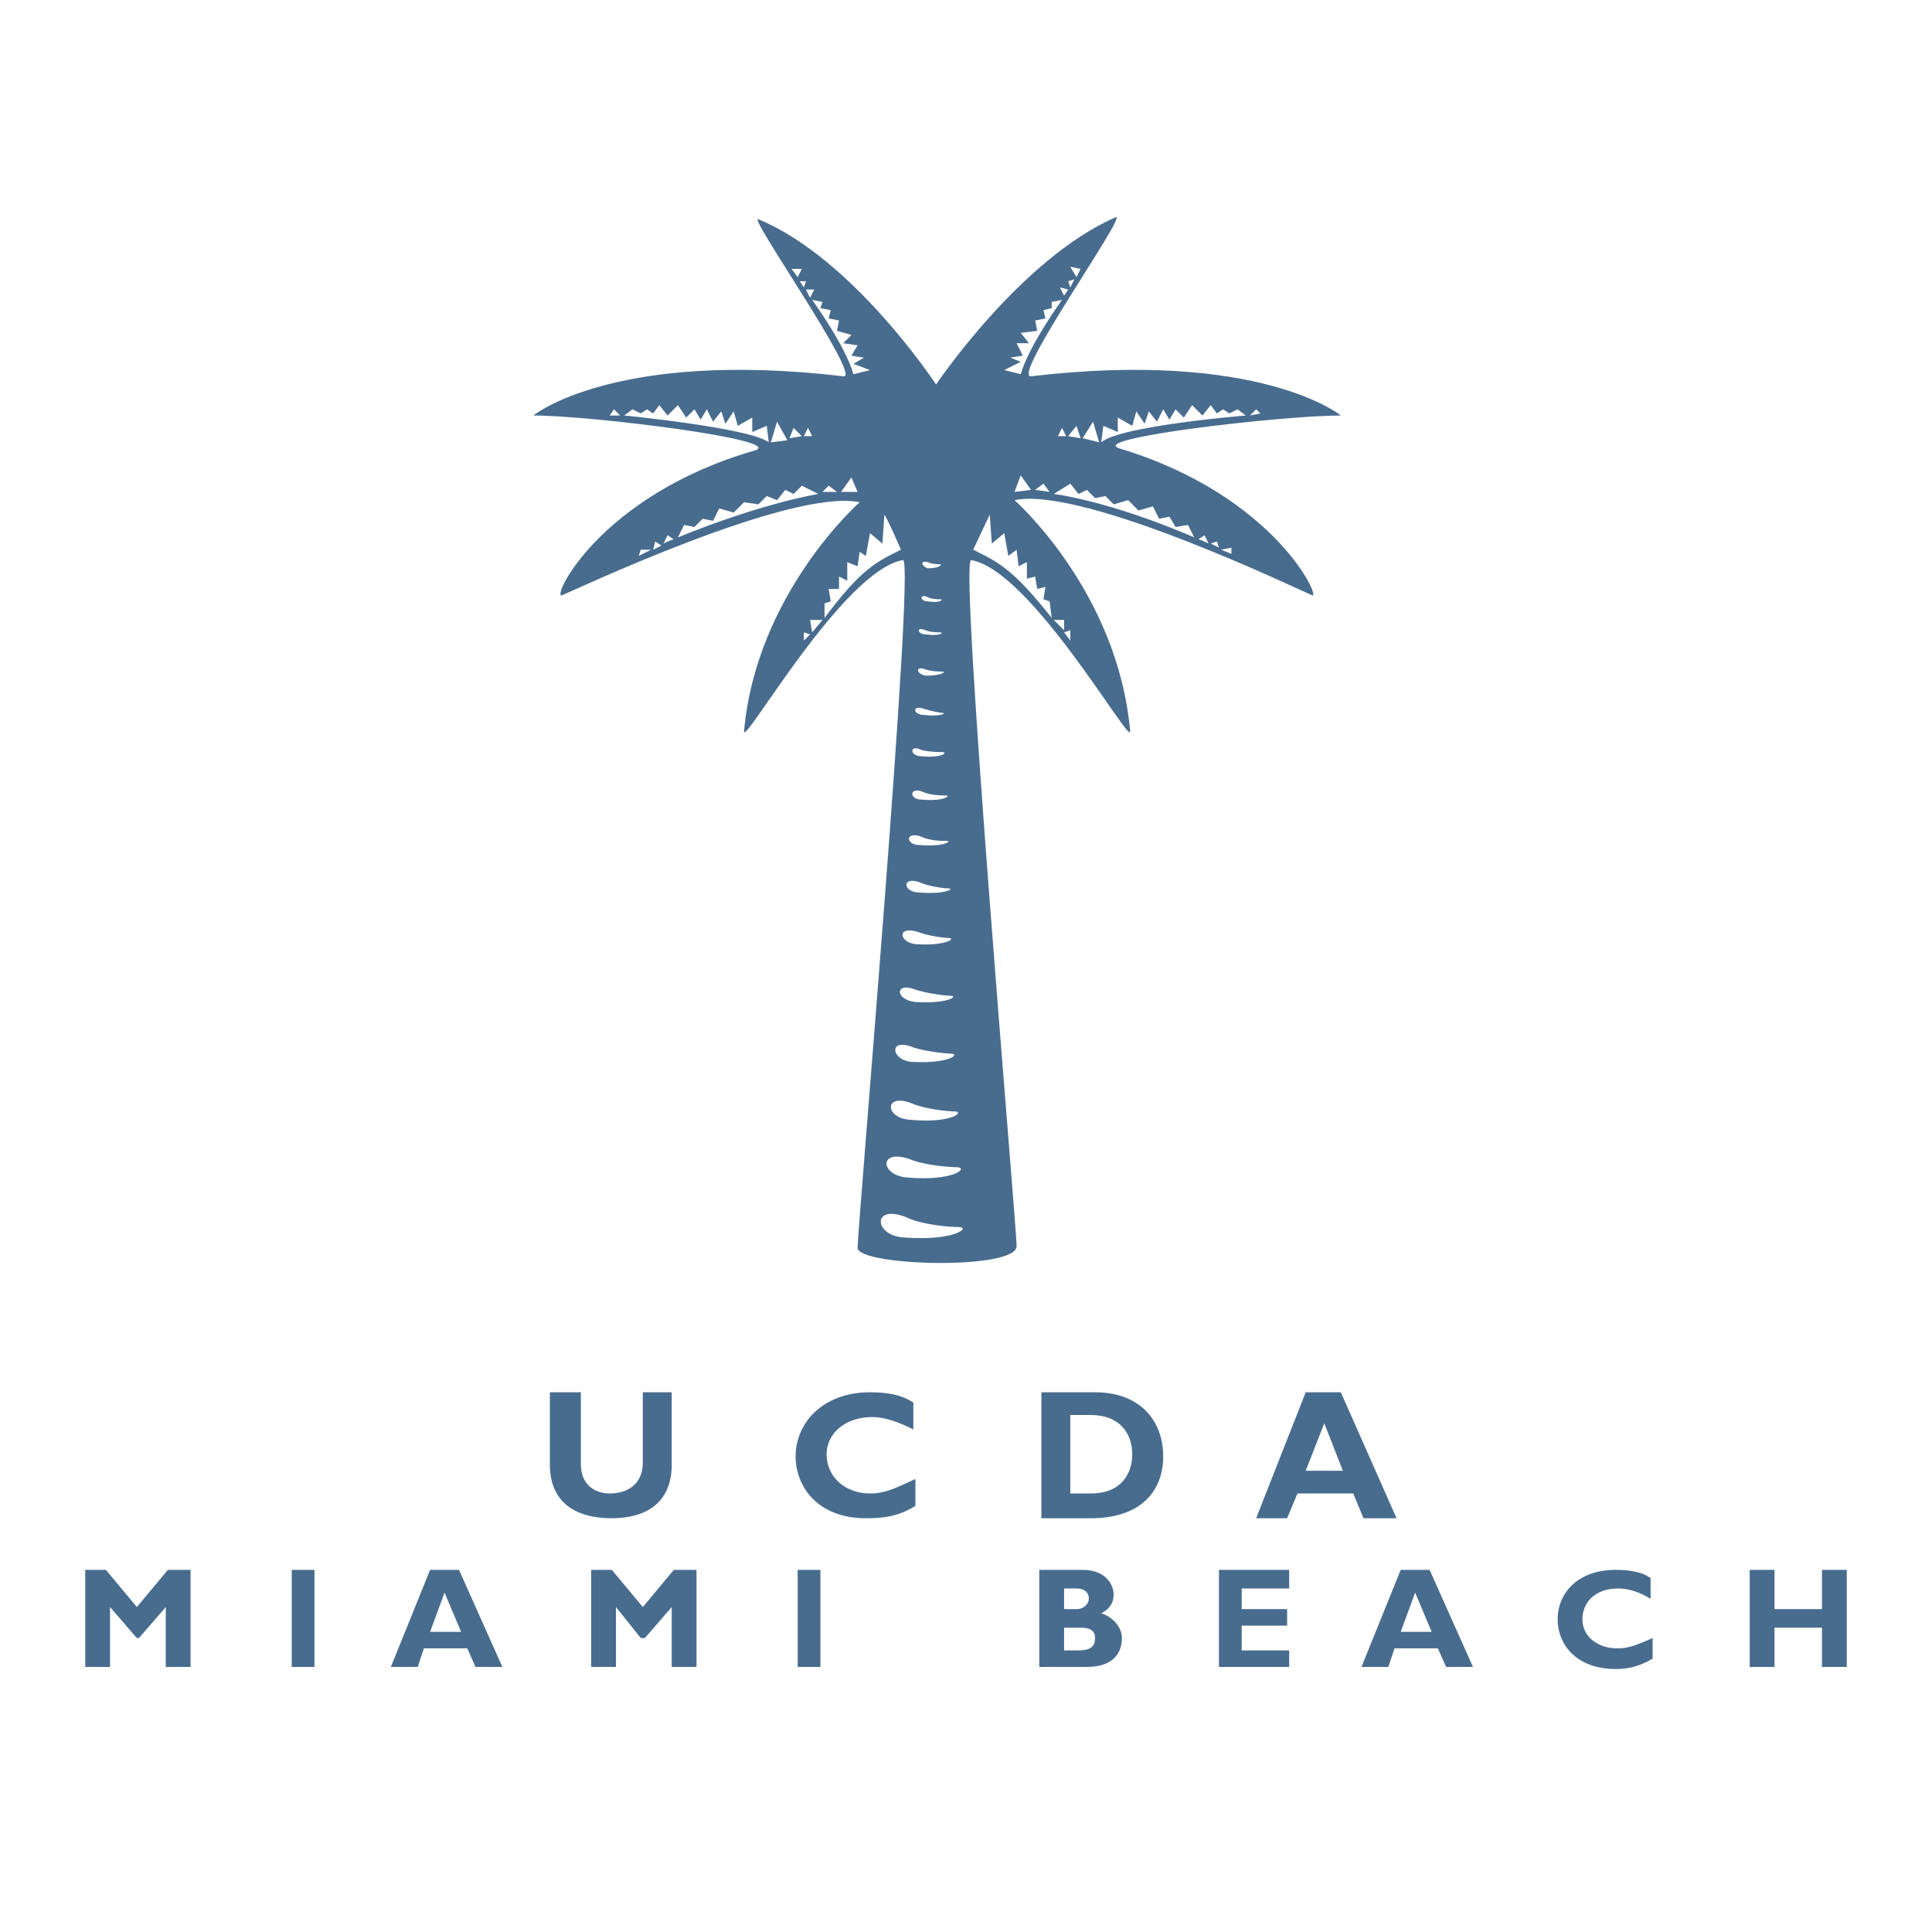 <?xml version="1.0" encoding="utf-8"?>
<!-- Generator: Adobe Illustrator 13.0.0, SVG Export Plug-In . SVG Version: 6.00 Build 14948)  -->
<!DOCTYPE svg PUBLIC "-//W3C//DTD SVG 1.0//EN" "http://www.w3.org/TR/2001/REC-SVG-20010904/DTD/svg10.dtd">
<svg version="1.0" id="Layer_1" xmlns="http://www.w3.org/2000/svg" xmlns:xlink="http://www.w3.org/1999/xlink" x="0px" y="0px"
	 width="192.756px" height="192.756px" viewBox="0 0 192.756 192.756" enable-background="new 0 0 192.756 192.756"
	 xml:space="preserve">
<g>
	<polygon fill-rule="evenodd" clip-rule="evenodd" fill="#FFFFFF" points="0,0 192.756,0 192.756,192.756 0,192.756 0,0 	"/>
	<path fill-rule="evenodd" clip-rule="evenodd" fill="#486C8E" d="M67.018,138.908v7.211c0,3.916-2.679,5.357-5.975,5.357
		c-3.708,0-6.181-1.648-6.181-5.357v-7.211h3.091v7.211c0,1.855,1.236,2.885,2.884,2.885s3.297-0.824,3.297-3.09v-7.006H67.018
		L67.018,138.908z"/>
	<path fill-rule="evenodd" clip-rule="evenodd" fill="#486C8E" d="M91.33,150.24c-1.648,1.031-3.09,1.236-4.945,1.236
		c-4.739,0-7.005-3.09-7.005-6.18c0-3.297,2.679-6.389,7.417-6.389c1.648,0,3.09,0.207,4.327,1.031v2.678
		c-1.236-0.617-2.679-1.236-4.121-1.236c-2.679,0-4.533,1.648-4.533,3.709c0,2.266,1.854,3.914,4.327,3.914
		c1.648,0,2.679-0.617,4.533-1.441V150.24L91.33,150.24z"/>
	<path fill-rule="evenodd" clip-rule="evenodd" fill="#486C8E" d="M106.783,141.176h2.06c2.885,0,4.121,1.854,4.121,3.914
		c0,1.854-1.03,3.914-4.121,3.914h-2.06V141.176L106.783,141.176z M103.898,138.908v12.568h4.944c4.945,0,7.212-2.678,7.212-6.18
		c0-3.504-2.267-6.389-6.8-6.389H103.898L103.898,138.908z"/>
	<path fill-rule="evenodd" clip-rule="evenodd" fill="#486C8E" d="M133.979,146.738h-3.709l1.854-4.738L133.979,146.738
		L133.979,146.738z M133.773,138.908h-3.503l-4.944,12.568h3.091l1.029-2.473h5.563l1.03,2.473h3.296L133.773,138.908
		L133.773,138.908z"/>
	<polygon fill-rule="evenodd" clip-rule="evenodd" fill="#486C8E" points="16.746,156.627 19.012,156.627 19.012,166.311 
		16.54,166.311 16.54,160.336 13.861,163.428 13.655,163.428 10.977,160.336 10.977,166.311 8.504,166.311 8.504,156.627 
		10.564,156.627 13.655,160.336 16.746,156.627 	"/>
	<polygon fill-rule="evenodd" clip-rule="evenodd" fill="#486C8E" points="29.107,156.627 31.374,156.627 31.374,166.311 
		29.107,166.311 29.107,156.627 	"/>
	<path fill-rule="evenodd" clip-rule="evenodd" fill="#486C8E" d="M46.002,162.809h-3.091l1.442-3.914L46.002,162.809
		L46.002,162.809z M45.796,156.627h-2.885l-3.915,9.684h2.679l0.618-1.854h4.327l0.824,1.854h2.678L45.796,156.627L45.796,156.627z"
		/>
	<polygon fill-rule="evenodd" clip-rule="evenodd" fill="#486C8E" points="67.224,156.627 69.491,156.627 69.491,166.311 
		67.018,166.311 67.018,160.336 64.339,163.428 63.928,163.428 61.455,160.336 61.455,166.311 58.982,166.311 58.982,156.627 
		61.043,156.627 64.134,160.336 67.224,156.627 	"/>
	<polygon fill-rule="evenodd" clip-rule="evenodd" fill="#486C8E" points="79.586,156.627 81.853,156.627 81.853,166.311 
		79.586,166.311 79.586,156.627 	"/>
	<path fill-rule="evenodd" clip-rule="evenodd" fill="#486C8E" d="M106.165,158.482h1.235c0.825,0,1.236,0.412,1.236,1.029
		c0,0.412-0.411,1.031-1.236,1.031h-1.235V158.482L106.165,158.482z M103.692,156.627v9.684h4.739c2.884,0,3.502-1.648,3.502-2.883
		c0-1.031-0.824-2.061-2.061-2.473c0.824-0.412,1.236-1.031,1.236-1.855c0-1.029-0.824-2.473-3.09-2.473H103.692L103.692,156.627z
		 M106.165,162.396h1.647c0.824,0,1.442,0.207,1.442,1.031s-0.412,1.234-1.648,1.234h-1.441V162.396L106.165,162.396z"/>
	<polygon fill-rule="evenodd" clip-rule="evenodd" fill="#486C8E" points="128.622,166.311 121.617,166.311 121.617,156.627 
		128.622,156.627 128.622,158.482 123.884,158.482 123.884,160.543 128.417,160.543 128.417,162.191 123.884,162.191 
		123.884,164.662 128.622,164.662 128.622,166.311 	"/>
	<path fill-rule="evenodd" clip-rule="evenodd" fill="#486C8E" d="M142.839,162.809h-3.091l1.442-3.914L142.839,162.809
		L142.839,162.809z M142.633,156.627h-2.885l-3.914,9.684h2.678l0.619-1.854h4.326l0.824,1.854h2.679L142.633,156.627
		L142.633,156.627z"/>
	<path fill-rule="evenodd" clip-rule="evenodd" fill="#486C8E" d="M164.885,165.488c-1.442,0.822-2.473,1.029-3.709,1.029
		c-3.914,0-5.769-2.473-5.769-4.945c0-2.678,2.061-4.945,5.769-4.945c1.442,0,2.679,0.207,3.503,0.824v2.061
		c-1.03-0.617-2.061-1.029-3.297-1.029c-2.06,0-3.502,1.236-3.502,3.09c0,1.648,1.442,2.885,3.502,2.885
		c1.236,0,2.061-0.412,3.503-1.029V165.488L164.885,165.488z"/>
	<polygon fill-rule="evenodd" clip-rule="evenodd" fill="#486C8E" points="184.252,166.311 181.779,166.311 181.779,162.396 
		177.041,162.396 177.041,166.311 174.568,166.311 174.568,156.627 177.041,156.627 177.041,160.543 181.779,160.543 
		181.779,156.627 184.252,156.627 184.252,166.311 	"/>
	<path fill-rule="evenodd" clip-rule="evenodd" fill="#486C8E" d="M101.426,124.279c0-1.854-5.769-68.609-4.533-68.403
		c5.975,1.03,15.865,18.543,15.865,17.101c-1.236-14.01-11.538-23.076-11.538-23.076c7.006-1.442,29.051,9.272,29.669,9.478
		c1.03,0.618-3.503-9.89-19.161-14.629c-3.502-1.03,16.277-3.296,22.046-3.296c0,0-8.035-6.593-30.905-3.915
		c-2.061,0.206,9.684-16.277,8.447-15.865c-9.478,4.121-17.925,16.689-17.925,16.689s-8.242-12.568-17.719-16.483
		c-1.236-0.618,10.508,16.071,8.448,15.659c-22.87-2.679-30.905,3.915-30.905,3.915c5.769,0,25.548,2.472,22.045,3.503
		c-15.659,4.532-20.397,15.04-19.161,14.422c0.618-0.206,22.664-10.714,29.669-9.272c0,0-10.302,9.066-11.538,22.87
		c0,1.442,9.89-16.071,15.864-17.101c1.236,0-4.532,66.549-4.532,68.61C85.562,126.34,101.632,126.752,101.426,124.279
		L101.426,124.279z"/>
	<path fill-rule="evenodd" clip-rule="evenodd" fill="#FFFFFF" d="M88.24,51.344l-0.206,2.885l-1.236-1.031l-0.412,2.267
		l-0.618-0.412l-0.206,1.442l-1.031-0.412v1.854l-0.824-0.412v1.236h-1.03l0.206,1.236l-0.618,0.206v1.442
		c3.708-4.945,5.151-5.563,7.623-6.799C89.888,54.846,88.651,51.962,88.24,51.344L88.24,51.344z"/>
	<polygon fill-rule="evenodd" clip-rule="evenodd" fill="#FFFFFF" points="82.059,61.852 80.822,61.852 81.028,63.088 
		82.059,61.852 	"/>
	<polygon fill-rule="evenodd" clip-rule="evenodd" fill="#FFFFFF" points="80.205,63.088 80.205,63.912 80.822,63.294 
		80.205,63.088 	"/>
	<path fill-rule="evenodd" clip-rule="evenodd" fill="#FFFFFF" d="M98.747,51.344l0.206,2.885l1.236-1.031l0.412,2.267l0.824-0.618
		l0.206,1.648l0.824-0.412v1.648l0.824-0.206l0.206,1.236l0.824-0.206l-0.206,1.236l0.618,0.206l0.206,1.648
		c-3.915-4.945-5.357-5.563-7.83-6.799C97.099,54.846,98.541,51.756,98.747,51.344L98.747,51.344z"/>
	<polygon fill-rule="evenodd" clip-rule="evenodd" fill="#FFFFFF" points="105.135,61.852 106.165,61.852 106.165,62.882 
		105.135,61.852 	"/>
	<polygon fill-rule="evenodd" clip-rule="evenodd" fill="#FFFFFF" points="106.783,62.882 106.783,63.912 106.165,63.088 
		106.783,62.882 	"/>
	<polygon fill-rule="evenodd" clip-rule="evenodd" fill="#FFFFFF" points="85.562,49.078 84.943,47.635 83.913,49.078 
		85.562,49.078 	"/>
	<polygon fill-rule="evenodd" clip-rule="evenodd" fill="#FFFFFF" points="83.501,49.078 82.059,49.078 82.677,48.459 
		83.501,49.078 	"/>
	<path fill-rule="evenodd" clip-rule="evenodd" fill="#FFFFFF" d="M81.646,49.283c0,0-5.357,0.824-14.01,4.327l0.618-1.236
		l1.031,0.206l0.824-0.824l1.03,0.206l0.618-1.236l1.442,0.412l1.03-1.03l1.442,0.207l0.824-0.825l1.03,0.412l0.824-1.03
		l0.824,0.412l0.825-0.824L81.646,49.283L81.646,49.283z"/>
	<path fill-rule="evenodd" clip-rule="evenodd" fill="#FFFFFF" d="M67.224,53.816l-0.618-0.413l-0.412,0.825
		C66.194,54.229,67.018,53.816,67.224,53.816L67.224,53.816z"/>
	<path fill-rule="evenodd" clip-rule="evenodd" fill="#FFFFFF" d="M65.164,54.846l0.206-0.824l0.618,0.412
		C65.988,54.435,65.576,54.64,65.164,54.846L65.164,54.846z"/>
	<polygon fill-rule="evenodd" clip-rule="evenodd" fill="#FFFFFF" points="63.928,54.846 63.722,55.464 64.958,54.846 
		63.928,54.846 	"/>
	<polygon fill-rule="evenodd" clip-rule="evenodd" fill="#FFFFFF" points="101.22,49.078 101.838,47.429 102.868,48.872 
		101.22,49.078 	"/>
	<polygon fill-rule="evenodd" clip-rule="evenodd" fill="#FFFFFF" points="103.28,48.872 104.723,49.078 104.104,48.253 
		103.28,48.872 	"/>
	<path fill-rule="evenodd" clip-rule="evenodd" fill="#FFFFFF" d="M105.135,49.283c0,0,5.356,0.618,14.011,4.327l-0.619-1.236
		l-1.235,0.206l-0.618-1.03l-1.03,0.206l-0.618-1.236l-1.442,0.412l-1.03-1.03l-1.442,0.413l-0.824-0.825l-1.03,0.206l-0.823-0.824
		l-0.825,0.412l-0.823-1.03L105.135,49.283L105.135,49.283z"/>
	<path fill-rule="evenodd" clip-rule="evenodd" fill="#FFFFFF" d="M119.557,53.816l0.618-0.413l0.412,0.825
		C120.587,54.229,119.763,53.816,119.557,53.816L119.557,53.816z"/>
	<path fill-rule="evenodd" clip-rule="evenodd" fill="#FFFFFF" d="M121.617,54.64l-0.206-0.618l-0.618,0.206
		C120.793,54.229,121.205,54.435,121.617,54.64L121.617,54.64z"/>
	<polygon fill-rule="evenodd" clip-rule="evenodd" fill="#FFFFFF" points="122.854,54.64 122.854,55.258 121.823,54.846 
		122.854,54.64 	"/>
	<path fill-rule="evenodd" clip-rule="evenodd" fill="#FFFFFF" d="M76.702,44.132l-0.206-1.648l-1.442,0.618V41.66l-1.442,0.824
		l-0.412-1.442l-0.824,1.236l-0.412-1.236l-0.824,1.03l-0.618-1.236l-0.618,1.03l-0.618-1.03L68.46,41.66l-0.824-1.236l-1.03,1.03
		l-0.824-1.03l-0.618,0.824l-0.618-0.412l-0.618,0.412l-0.825-0.412l-0.824,0.618C62.279,41.454,74.848,42.69,76.702,44.132
		L76.702,44.132z"/>
	<polygon fill-rule="evenodd" clip-rule="evenodd" fill="#FFFFFF" points="61.249,40.836 60.837,41.454 61.867,41.454 
		61.249,40.836 	"/>
	<polygon fill-rule="evenodd" clip-rule="evenodd" fill="#FFFFFF" points="77.526,42.072 76.908,44.132 78.556,43.926 
		77.526,42.072 	"/>
	<polygon fill-rule="evenodd" clip-rule="evenodd" fill="#FFFFFF" points="79.174,42.69 78.762,43.721 79.999,43.515 79.174,42.69 	
		"/>
	<polygon fill-rule="evenodd" clip-rule="evenodd" fill="#FFFFFF" points="80.205,43.515 80.616,42.69 81.028,43.515 80.205,43.515 
			"/>
	<path fill-rule="evenodd" clip-rule="evenodd" fill="#FFFFFF" d="M109.873,44.132l0.206-1.648l1.442,0.618V41.66l1.442,0.824
		l0.412-1.442l0.824,1.236l0.412-1.236l0.824,1.03l0.618-1.236l0.618,1.03l0.618-1.03l0.823,0.824l0.825-1.236l1.029,1.03
		l0.824-1.03l0.618,0.824l0.618-0.412l0.618,0.412l0.824-0.412l0.824,0.618C124.296,41.454,111.728,42.484,109.873,44.132
		L109.873,44.132z"/>
	<polygon fill-rule="evenodd" clip-rule="evenodd" fill="#FFFFFF" points="125.326,40.836 125.738,41.248 124.708,41.454 
		125.326,40.836 	"/>
	<polygon fill-rule="evenodd" clip-rule="evenodd" fill="#FFFFFF" points="109.049,42.072 109.667,44.132 108.02,43.721 
		109.049,42.072 	"/>
	<polygon fill-rule="evenodd" clip-rule="evenodd" fill="#FFFFFF" points="107.4,42.484 107.812,43.721 106.577,43.515 
		107.4,42.484 	"/>
	<polygon fill-rule="evenodd" clip-rule="evenodd" fill="#FFFFFF" points="106.371,43.515 105.959,42.69 105.547,43.515 
		106.371,43.515 	"/>
	<polygon fill-rule="evenodd" clip-rule="evenodd" fill="#FFFFFF" points="78.968,26.826 79.586,27.65 79.999,26.826 78.968,26.826 
			"/>
	<polygon fill-rule="evenodd" clip-rule="evenodd" fill="#FFFFFF" points="79.792,28.062 80.41,28.062 80.205,28.68 79.792,28.062 	
		"/>
	<polygon fill-rule="evenodd" clip-rule="evenodd" fill="#FFFFFF" points="80.41,28.886 80.822,29.71 81.234,28.886 80.41,28.886 	
		"/>
	<path fill-rule="evenodd" clip-rule="evenodd" fill="#FFFFFF" d="M82.677,31.771l0.206-0.824l-1.03-0.206l0.206-0.618l-1.03-0.206
		c0,0,3.296,4.533,4.121,7.417l1.648-0.412l-1.648-0.618l1.03-0.618l-1.236-0.206l0.619-1.03l-1.442-0.206l0.824-0.825l-1.442-0.412
		l0.206-1.03L82.677,31.771L82.677,31.771z"/>
	<polygon fill-rule="evenodd" clip-rule="evenodd" fill="#FFFFFF" points="107.812,26.826 107.4,27.65 106.783,26.62 
		107.812,26.826 	"/>
	<polygon fill-rule="evenodd" clip-rule="evenodd" fill="#FFFFFF" points="107.194,27.855 106.577,28.062 106.783,28.68 
		107.194,27.855 	"/>
	<polygon fill-rule="evenodd" clip-rule="evenodd" fill="#FFFFFF" points="106.577,28.886 106.165,29.504 105.753,28.68 
		106.577,28.886 	"/>
	<path fill-rule="evenodd" clip-rule="evenodd" fill="#FFFFFF" d="M104.311,31.771l-0.206-0.824l0.824-0.206v-0.618l1.03-0.206
		c0,0-3.297,4.533-4.121,7.417l-1.648-0.412l1.648-0.824l-1.03-0.412l1.236-0.206l-0.618-1.236h1.236l-0.824-1.031l1.648-0.206
		l-0.206-1.03L104.311,31.771L104.311,31.771z"/>
	<path fill-rule="evenodd" clip-rule="evenodd" fill="#FFFFFF" d="M90.3,121.396c1.648,0.824,4.533,1.029,5.357,1.029
		c1.236,0-0.412,1.443-5.563,1.031C87.209,123.25,87.003,120.16,90.3,121.396L90.3,121.396z"/>
	<path fill-rule="evenodd" clip-rule="evenodd" fill="#FFFFFF" d="M90.712,115.627c1.442,0.617,3.915,0.824,4.739,0.824
		c1.236,0-0.206,1.441-4.945,1.029C87.828,117.275,87.622,114.596,90.712,115.627L90.712,115.627z"/>
	<path fill-rule="evenodd" clip-rule="evenodd" fill="#FFFFFF" d="M90.918,110.064c1.442,0.617,3.709,0.824,4.327,0.824
		c1.031,0-0.206,1.236-4.533,0.824C88.24,111.506,88.24,109.033,90.918,110.064L90.918,110.064z"/>
	<path fill-rule="evenodd" clip-rule="evenodd" fill="#FFFFFF" d="M91.124,104.5c1.236,0.412,3.297,0.619,3.709,0.619
		c1.03,0,0,1.029-3.915,0.824C88.858,105.736,88.651,103.471,91.124,104.5L91.124,104.5z"/>
	<path fill-rule="evenodd" clip-rule="evenodd" fill="#FFFFFF" d="M91.33,98.732c1.236,0.412,3.091,0.617,3.503,0.617
		c0.824,0-0.206,0.824-3.503,0.619C89.27,99.762,89.27,97.908,91.33,98.732L91.33,98.732z"/>
	<path fill-rule="evenodd" clip-rule="evenodd" fill="#FFFFFF" d="M91.536,92.963c1.03,0.412,2.679,0.618,3.091,0.618
		c0.824,0-0.206,0.824-3.297,0.618C89.682,93.993,89.476,92.345,91.536,92.963L91.536,92.963z"/>
	<path fill-rule="evenodd" clip-rule="evenodd" fill="#FFFFFF" d="M91.742,88.018c0.824,0.412,2.473,0.618,2.885,0.618
		c0.618,0-0.206,0.618-2.885,0.412C90.094,89.048,89.888,87.4,91.742,88.018L91.742,88.018z"/>
	<path fill-rule="evenodd" clip-rule="evenodd" fill="#FFFFFF" d="M91.948,83.485c0.824,0.412,2.06,0.412,2.473,0.412
		c0.618,0-0.206,0.618-2.679,0.412C90.3,84.309,90.3,82.867,91.948,83.485L91.948,83.485z"/>
	<path fill-rule="evenodd" clip-rule="evenodd" fill="#FFFFFF" d="M91.948,78.953c0.824,0.412,2.06,0.412,2.473,0.412
		c0.412,0-0.206,0.618-2.473,0.412C90.712,79.777,90.712,78.541,91.948,78.953L91.948,78.953z"/>
	<path fill-rule="evenodd" clip-rule="evenodd" fill="#FFFFFF" d="M91.948,74.832c0.824,0.206,1.854,0.206,2.06,0.206
		c0.619,0,0,0.618-2.06,0.412C90.712,75.45,90.712,74.214,91.948,74.832L91.948,74.832z"/>
	<path fill-rule="evenodd" clip-rule="evenodd" fill="#FFFFFF" d="M92.154,70.711c0.618,0.206,1.648,0.412,1.854,0.412
		c0.413,0,0,0.412-1.854,0.206C91.124,71.329,90.918,70.299,92.154,70.711L92.154,70.711z"/>
	<path fill-rule="evenodd" clip-rule="evenodd" fill="#FFFFFF" d="M92.36,66.796c0.618,0.206,1.442,0.206,1.648,0.206
		c0.413,0,0,0.412-1.648,0.412C91.33,67.208,91.33,66.384,92.36,66.796L92.36,66.796z"/>
	<path fill-rule="evenodd" clip-rule="evenodd" fill="#FFFFFF" d="M92.36,62.882c0.412,0.206,1.236,0.206,1.442,0.206
		c0.413,0,0,0.412-1.442,0.206C91.536,63.294,91.33,62.47,92.36,62.882L92.36,62.882z"/>
	<path fill-rule="evenodd" clip-rule="evenodd" fill="#FFFFFF" d="M92.566,59.585c0.412,0.206,1.03,0.206,1.236,0.206
		c0.413,0,0,0.412-1.236,0.206C91.742,59.997,91.742,59.173,92.566,59.585L92.566,59.585z"/>
	<path fill-rule="evenodd" clip-rule="evenodd" fill="#FFFFFF" d="M92.566,56.083c0.412,0.206,1.03,0.206,1.236,0.206
		c0.206,0,0,0.412-1.236,0.412C91.948,56.495,91.742,55.876,92.566,56.083L92.566,56.083z"/>
</g>
</svg>
